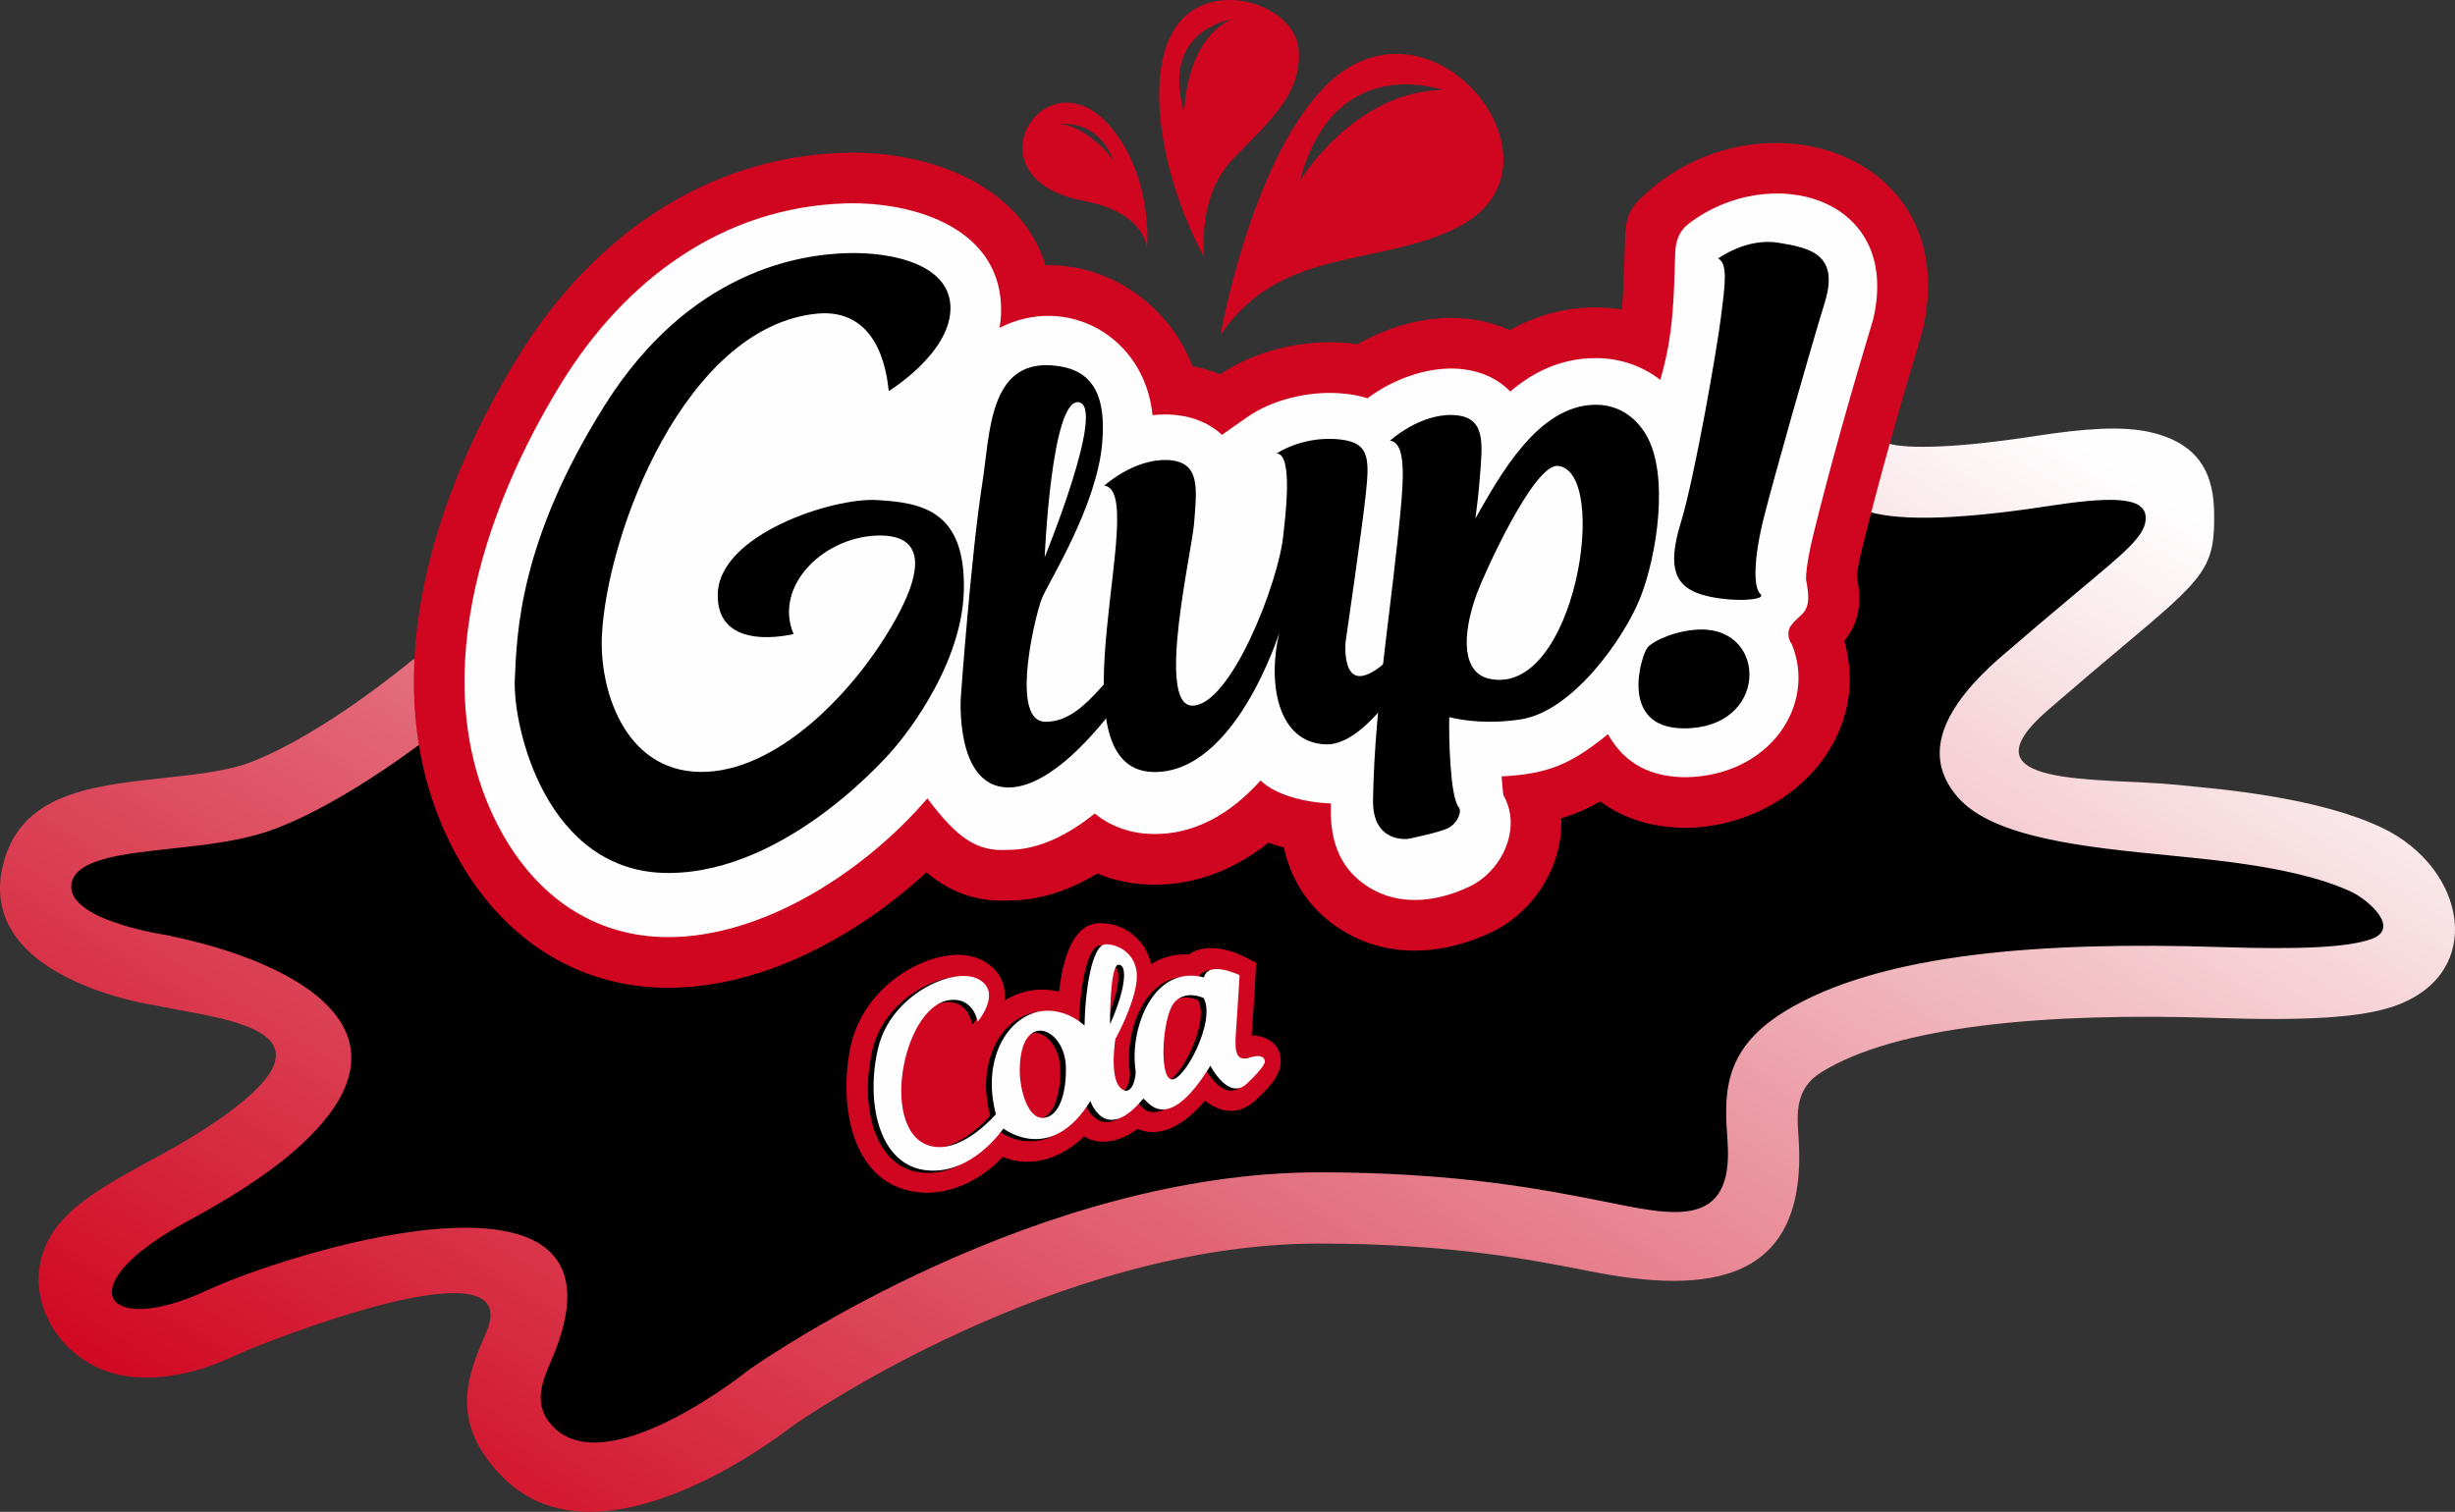 <?xml version="1.0" encoding="UTF-8"?> <svg xmlns="http://www.w3.org/2000/svg" xmlns:xlink="http://www.w3.org/1999/xlink" xmlns:xodm="http://www.corel.com/coreldraw/odm/2003" xml:space="preserve" width="188.131mm" height="115.873mm" version="1.1" style="shape-rendering:geometricPrecision; text-rendering:geometricPrecision; image-rendering:optimizeQuality; fill-rule:evenodd; clip-rule:evenodd" viewBox="0 0 188.14 115.878"><rect x="0" y="0" width="188.14" height="115.878" fill="#333333" stroke="none"/> <defs> <style type="text/css"> .str0 {stroke:black;stroke-width:0.086;stroke-miterlimit:22.926} .fil4 {fill:none} .fil3 {fill:#FEFEFE} .fil0 {fill:black} .fil2 {fill:#D0051F} .fil1 {fill:url(#id0)} </style> <linearGradient id="id0" gradientUnits="userSpaceOnUse" x1="54.586" y1="136.759" x2="130.961" y2="16.066"> <stop offset="0" style="stop-opacity:1; stop-color:#D0051F"></stop> <stop offset="1" style="stop-opacity:1; stop-color:#FEFEFE"></stop> </linearGradient> </defs> <g id="Layer_x0020_1">  <g id="_739209984"> <path class="fil0" d="M39.276 49.687c1.26,0.351 -13.509,8.037 -13.509,8.037 0,0 -6.158,4.788 -11.8,5.13 -5.643,0.343 -10.602,-0.342 -10.432,3.25 0.171,3.591 -0.341,5.301 4.789,7.524 5.13,2.223 16.588,1.539 15.733,6.669 -0.856,5.13 -11.63,10.432 -14.707,13.168 -3.078,2.736 -3.602,3.472 -1.881,7.696 1.721,4.224 17.443,-2.907 21.889,-3.42 4.447,-0.513 10.603,-1.881 11.287,0.513 0.684,2.394 -5.13,9.918 1.197,12.825 6.327,2.907 13.851,-4.275 29.927,-11.116 16.075,-6.84 23.942,-9.235 37.109,-7.524 13.168,1.71 21.376,4.788 23.941,2.052 2.565,-2.736 -0.513,-13.168 6.157,-15.562 6.67,-2.394 29.586,-3.42 37.11,-3.591 7.525,-0.171 11.629,-3.933 8.209,-7.525 -3.42,-3.592 -18.639,-3.421 -21.547,-4.789 -2.908,-1.368 -16.485,-1.755 -8.55,-10.944 7.935,-9.189 20.179,-12.996 10.773,-16.759 -9.405,-3.763 -27.355,2.729 -27.355,2.729 0,0 -98.263,11.705 -98.339,11.636z"></path> <path class="fil1" d="M31.399 50.748c1.171,-0.942 2.886,-0.755 3.828,0.415 0.942,1.172 0.756,2.886 -0.415,3.828 -0.02,0.016 -7.166,6.007 -13.621,8.496 -2.467,0.952 -5.272,1.257 -8.009,1.552 -3.716,0.401 -7.277,0.787 -7.683,2.601 -0.642,2.868 7.187,4.02 7.208,4.023 0.102,0.016 0.202,0.036 0.299,0.063 9.713,2.009 20.042,7.443 9.458,16.568 -2.289,1.974 -5.25,3.779 -8.099,5.316 -8.835,4.765 -6.612,8.534 0.298,5.81 0.392,-0.154 0.89,-0.378 1.514,-0.656 6.962,-3.11 33.251,-11.084 26.07,5.525 -0.69,1.596 -1.487,3.44 0.182,5.109 4.21,4.21 14.818,-4.294 14.847,-4.318 0.074,-0.059 0.151,-0.115 0.228,-0.165 1.566,-1.092 22.013,-15.057 43.603,-15.057 10.522,0 17.173,1.316 21.84,2.24 5.039,0.997 9.929,2.303 9.446,-4.581 -0.245,-3.48 -0.49,-6.982 4.338,-9.967 3.635,-2.248 8.648,-3.617 14.487,-4.349 5.588,-0.701 12.053,-0.831 18.834,-0.612 6.277,0.204 9.814,0.032 11.647,-0.602 2.307,-0.799 -0.158,-2.989 -1.49,-3.622 -2.356,-1.119 -5.997,-1.937 -10.797,-2.47 -1.279,-0.142 -2.174,-0.23 -3.116,-0.323 -6.431,-0.631 -13.55,-1.333 -16.271,-4.476 -2.371,-2.74 -1.934,-6.206 3.376,-10.8 1.981,-1.713 3.946,-3.365 5.538,-4.703 3.979,-3.34 5.62,-4.587 5.492,-6.026 -0.138,-1.546 -2.876,-1.484 -7.554,-0.764 -3.22,0.495 -5.876,0.763 -8.015,0.851 -2.537,0.104 -4.382,-0.065 -5.613,-0.42 -1.442,-0.418 -2.273,-1.927 -1.855,-3.37 0.418,-1.443 1.927,-2.273 3.369,-1.855 0.695,0.2 1.955,0.287 3.885,0.208 1.86,-0.076 4.306,-0.33 7.417,-0.808 3.656,-0.562 6.562,-0.78 8.74,-0.28 3.128,0.72 4.798,2.539 4.873,6.019 0.095,4.436 -0.643,5.058 -7.242,10.603 -1.351,1.135 -3.01,2.53 -5.474,4.661 -6.961,6.021 3.855,5.153 9.868,5.743 1.217,0.12 2.446,0.241 3.18,0.323 5.395,0.599 9.613,1.579 12.524,2.962 6.532,3.104 8.001,11.237 0.937,13.686 -2.507,0.868 -6.625,1.127 -13.587,0.901 -6.456,-0.209 -12.632,-0.082 -18.004,0.592 -5.118,0.642 -9.394,1.768 -12.291,3.56 -2.02,1.249 -1.889,3.119 -1.759,4.978 0.794,11.285 -6.983,12.065 -15.928,10.295 -4.446,-0.88 -10.782,-2.134 -20.795,-2.134 -20.07,0 -39.251,13.197 -40.485,14.06 -1.044,0.819 -14.687,11.249 -22.054,3.882 -4.272,-4.272 -2.686,-7.942 -1.312,-11.123 3.143,-7.266 -16.95,0.743 -18.863,1.598 -0.763,0.34 -1.378,0.615 -1.75,0.762 -2.012,0.793 -4.851,1.434 -7.454,0.89 -5.399,-1.129 -8.469,-7.607 -4.266,-12.02 1.562,-1.641 3.94,-2.977 6.861,-4.553 2.568,-1.385 5.197,-2.978 7.118,-4.634 6.324,-5.451 -2.257,-6.121 -6.992,-7.117l-0.015 -0.002c-0.038,-0.005 -13.643,-1.94 -11.706,-10.59 1.262,-5.64 6.719,-6.23 12.416,-6.846 2.394,-0.259 4.845,-0.524 6.623,-1.21 5.579,-2.152 12.152,-7.651 12.171,-7.665z"></path> <path class="fil2" d="M119.649 62.713c0.149,3.604 -2.05,7.203 -5.437,8.783 -3.568,1.665 -7.637,1.996 -11.126,-0.05 -2.584,-1.516 -4.102,-3.793 -4.694,-6.484 -0.403,-0.106 -0.802,-0.228 -1.191,-0.37 -2.585,2.065 -5.671,3.324 -9.123,3.212 -1.384,-0.044 -2.729,-0.328 -3.981,-0.85 -2.059,1.246 -4.354,2.069 -6.8,2.07 -2.62,0.121 -4.601,-0.735 -6.306,-2.164 -5.376,4.964 -12.635,8.852 -19.776,8.852 -7.212,0 -12.906,-4.005 -16.274,-10.231 -3.126,-5.778 -3.758,-12.129 -2.838,-18.392 1.03,-7.015 4.011,-13.919 7.623,-19.778 5.529,-8.97 14.194,-15.287 24.976,-15.601 6.451,-0.188 13.52,2.445 15.415,8.613 4.918,-0.083 9.433,3.005 11.273,7.749 0.726,0.134 1.433,0.34 2.108,0.622 2.601,-1.771 6.139,-2.622 9.258,-2.437 0.428,0.025 0.857,0.067 1.282,0.13 2.302,-1.324 5.011,-2.117 7.623,-2.013 1.419,0.057 2.791,0.363 4.04,0.937 1.978,-1.117 4.163,-1.737 6.548,-1.746 0.691,-0.003 1.374,0.052 2.044,0.162 0.163,-1.795 0.175,-3.592 0.247,-5.471 0.069,-1.812 0.362,-2.335 1.721,-3.541 8.926,-7.883 24.215,-2.89 21.081,10.613l-0.029 0.122 -0.036 0.12c-1.642,5.449 -3.209,10.931 -4.569,16.459 -0.129,0.525 -0.347,1.441 -0.405,2.081 0.394,2.23 0.171,3.534 -0.961,5.036 2.14,7.476 -4.287,14.15 -12.036,14.309l-0.099 0.001c-2.516,-0.012 -4.751,-0.673 -6.565,-2.032 -0.97,0.557 -1.942,0.979 -2.992,1.288z"></path> <path class="fil3" d="M137.331 49.413c1.87,4.595 -1.665,10.028 -8.106,10.162 -2.656,-0.013 -4.686,-0.966 -5.999,-3.302 -2.781,2.27 -4.561,3.061 -8.151,3.236 0.038,0.377 0.086,1.185 0.144,1.451 1.444,2.522 -0.114,5.834 -2.65,7.019 -2.781,1.297 -5.441,1.339 -7.518,0.119 -1.702,-0.997 -3.116,-2.758 -3.065,-6.077 0.002,-0.144 0.004,-0.288 0.008,-0.432 -2.029,-0.092 -4.232,-0.646 -5.391,-1.764 -2.224,2.48 -5.04,4.208 -8.4,4.099 -1.496,-0.048 -2.911,-0.505 -4.107,-1.415 -0.068,-0.051 -0.133,-0.103 -0.198,-0.156 -2.039,1.648 -4.343,2.817 -6.691,2.788 -2.311,0.136 -3.785,-0.824 -6.137,-3.944 -4.746,5.538 -12.505,10.632 -19.856,10.632 -5.787,0 -10.179,-3.242 -12.859,-8.196 -5.901,-10.911 -1.385,-24.455 4.675,-34.285 4.848,-7.864 12.346,-13.482 21.784,-13.758 5.288,-0.153 12.094,1.951 11.904,8.412 -0.011,0.38 -0.051,0.756 -0.117,1.128 5.124,-2.628 11.106,0.603 11.727,6.694 0.433,-0.05 0.863,-0.069 1.284,-0.052 1.518,0.06 2.938,0.539 4.03,1.558l1.961 -1.372c1.898,-1.328 4.646,-1.96 6.923,-1.825 0.862,0.051 1.614,0.185 2.269,0.393 1.902,-1.42 4.424,-2.363 6.71,-2.272 1.614,0.065 3.118,0.601 4.234,1.757 1.798,-1.533 3.928,-2.553 6.523,-2.563 1.881,-0.007 3.582,0.596 4.976,1.669 1.027,-3.519 1.032,-6.284 1.144,-9.737 0.029,-0.877 0.292,-1.665 1.008,-2.215 6.204,-4.777 16.362,-2.165 14.168,7.286 -1.641,5.442 -3.265,11.135 -4.622,16.652 -0.181,0.736 -0.533,2.345 -0.532,3.297 0.554,2.73 -0.367,2.466 -1.176,3.583 -0.222,0.306 -0.271,0.912 0.101,1.432z"></path> <path class="fil0" d="M80.055 55.319c-1.212,-0.045 -1.472,-1.744 -1.346,-3.7 0.151,-2.35 0.861,-5.076 1.141,-5.763 0.513,-1.258 4.212,-7.046 4.622,-11.929 0.362,-4.312 -1.237,-5.718 -3.844,-5.92 -4.87,-0.378 -4.759,5.312 -5.349,9.041 -0.85,5.369 -1.644,16.358 -1.644,16.358 0,0 -0.489,6.902 3.62,6.953 4.109,0.05 8.861,-7.104 8.861,-7.104 0,0 1.143,-1.648 0.719,-2.064 -1.304,-1.278 -3.292,4.258 -6.78,4.127zm0.004 -12.609l0 0c0,0 0.513,-12.232 2.619,-11.879 2.106,0.352 -2.619,11.879 -2.619,11.879z"></path> <path class="fil0" d="M84.63 37.224c0,0 2.259,-2.064 4.827,-1.963 2.569,0.101 2.26,2.164 2.055,4.832 -0.167,2.171 -2.929,13.948 -0.154,13.993 2.931,0.047 6.615,-9.38 6.985,-13.036 0.104,-1.026 0.824,-6.292 -0.514,-6.292 0,0 1.85,-1.259 4.469,-1.108 2.619,0.151 2.684,1.303 2.376,4.173 -0.308,2.87 -1.554,11.381 -1.554,11.381 0,0 -0.307,3.221 1.593,2.516 1.9,-0.704 3.287,-3.422 3.287,-3.422 0,0 0.308,-0.655 1.079,-0.202 0.77,0.454 -3.75,9.06 -7.447,8.96 -3.698,-0.1 -4.519,-4.63 -3.595,-8.556 0,0 -3.391,10.871 -9.707,10.671 -7.983,-0.252 -0.149,-21.511 -3.697,-21.945z"></path> <path class="fil0" d="M106.524 33.775c0,0 2.259,-2.064 4.827,-1.964 2.568,0.101 2.26,2.164 2.054,4.832 -0.077,1.013 -0.194,2.045 -0.334,3.091 1.851,-3.258 4.796,-8.693 9.206,-8.71 1.503,-0.005 2.901,0.695 3.852,2.273 1.849,3.071 0.821,9.362 -0.411,12.483 -1.232,3.12 -5.187,8.759 -9.194,9.362 -2.462,0.371 -4.362,0.096 -5.46,-0.172 -0.038,1.472 0.058,6.121 0.734,6.916 0.257,0.302 -0.103,1.259 -0.873,1.611 -0.77,0.352 -3.031,0.805 -3.031,0.805 0,0 -2.723,0.353 -2.671,-2.969 0.119,-7.587 1.517,-15.309 2.174,-22.9 0.226,-2.633 0.16,-4.532 -0.875,-4.658zm6.663 11.703l0 0c-1.232,3.372 -1.078,6.09 0.925,6.543 6.599,1.493 9.318,-15.881 5.29,-16.31 -1.881,-0.201 -5.754,8.503 -6.215,9.767z"></path> <path class="fil0" d="M131.675 19.814c0,0 2.158,-1.611 4.623,-1.209 2.465,0.403 4.674,0.906 3.544,4.58 -1.131,3.674 -3.904,13.439 -4.674,16.51 -0.77,3.071 -0.821,5.336 -0.256,5.839 0.564,0.503 -2.465,0.655 -4.469,0.05 -2.004,-0.604 -2.723,-1.963 -1.644,-5.486 1.079,-3.523 2.773,-13.288 3.082,-15.755 0.308,-2.466 0.565,-4.127 -0.206,-4.53z"></path> <path class="fil0" d="M130.341 48.251c-1.8,0.024 -3.622,0.832 -4.084,1.386 -0.462,0.553 -2.26,6.166 2.774,6.191 6.484,0.033 6.481,-7.647 1.31,-7.577z"></path> <path class="fil2" d="M85.32 12.354c0,0 -0.826,-3.146 -4.282,-2.837 1.437,-0.095 3.559,1.605 4.282,2.837zm5.43 -3.751l0 0c0,0 0.052,-5.468 3.61,-7.119 0,0 -5.467,0.826 -3.61,7.119zm8.872 5.26l0 0c0,0 4.128,-6.861 10.936,-6.964 0,0 -8.305,-3.043 -10.936,6.964zm-11.723 5.145l0 0c0,0 -0.09,-2.709 -4.849,-3.61 -9.198,-1.743 -2.881,-11.546 2.063,-5.674 3.301,3.92 2.786,9.284 2.786,9.284zm4.398 0.736l0 0c-3.301,-6.086 -4.745,-14.236 -2.063,-17.847 2.683,-3.61 8.975,-1.548 9.284,1.857 0.309,3.405 -2.269,5.571 -5.055,8.459 -2.785,2.888 -2.167,7.531 -2.167,7.531zm1.238 5.932l0 0c0,0 2.269,-12.998 7.84,-18.879 8.072,-8.52 19.576,5.684 10.523,10.523 -5.984,3.198 -13.721,1.444 -18.363,8.356z"></path> <path class="fil0" d="M68.112 29.973c0,0 4.623,-2.819 4.726,-6.242 0.103,-3.423 -4.366,-4.43 -7.91,-4.329 -3.595,0.103 -12.07,1.308 -18.593,11.677 -6.522,10.369 -6.73,17.415 -6.883,21.039 -0.153,3.624 2.414,14.796 11.762,14.796 9.348,0 17.309,-9.56 17.309,-9.56 0,0 5.187,-5.84 5.341,-12.081 0.154,-6.241 -3.339,-6.745 -6.677,-6.946 -3.338,-0.201 -12.078,2.624 -12.182,7.205 -0.103,4.581 5.812,3.064 5.812,3.064 -1.573,-3.684 2.372,-7.599 6.728,-7.549 1.849,0.021 4.161,0.905 1.08,6.442 -3.082,5.536 -9.143,11.778 -14.998,11.677 -5.855,-0.101 -7.706,-6.448 -7.499,-10.469 0.409,-7.968 6.423,-23.658 16.469,-24.655 3.027,-0.3 5.075,1.632 5.513,5.931z"></path> <path class="fil2" d="M76.985 76.688c0.537,-0.336 1.15,-0.588 1.843,-0.732 0.776,-0.162 1.575,-0.13 2.338,0.059 0.27,-2.431 1.019,-5.255 3.137,-5.255 1.982,0 3.497,1.351 3.917,3.133 0.821,-0.514 1.784,-0.791 2.879,-0.727 1.119,-0.825 2.937,-0.495 4.196,0.134l0.965 0.482 -0.051 1.078c-0.066,1.363 -0.161,2.744 -0.262,4.105 -0.007,0.097 -0.019,0.239 -0.032,0.396 1.29,0.023 2.424,0.807 2.211,2.295 -0.148,1.031 -1.198,2.009 -1.88,2.65 -1.332,1.252 -2.764,0.961 -3.889,0.061 -1.153,1.315 -2.639,2.533 -4.253,2.396 -0.323,-0.027 -0.635,-0.112 -0.925,-0.244 -1.361,1.012 -2.905,1.326 -4.097,0.585 -1.723,1.657 -4.012,2.474 -6.228,1.571 -1.716,1.81 -4.202,3.043 -6.696,2.683 -5.202,-0.752 -5.909,-7.309 -4.896,-11.447 0.574,-2.345 2.195,-4.304 4.249,-5.527 1.614,-0.96 3.997,-1.702 5.779,-0.77 1.359,0.71 1.815,1.876 1.695,3.073z"></path> <path class="fil0" d="M74.532 78.441c0,0 1.935,-2.28 0.043,-3.268 -1.892,-0.989 -6.662,1.183 -7.651,5.223 -0.989,4.04 -0.043,8.898 3.525,9.414 3.567,0.515 6.06,-3.181 6.06,-3.181 0,0 3.611,2.837 6.663,-2.106 0,0 1.118,3.353 4.041,-0.172 0,0 1.159,3.095 5.157,-2.536 0,0 1.375,2.708 2.794,1.376 1.418,-1.333 1.375,-1.677 1.375,-1.677 0,0 0.065,-0.709 -1.16,-0.322 -1.225,0.387 -1.139,-0.795 -1.032,-2.257 0.107,-1.461 0.258,-4.062 0.258,-4.062 0,0 -2.384,-1.161 -2.728,0.171 -3.899,-1.004 -5.719,3.936 -5.245,7.135 0.072,0.484 -0.302,2.149 -1.161,1.333 -0.859,-0.817 -0.387,-3.74 -0.387,-3.74 0,0 1.462,-2.622 1.634,-4.514 0.172,-1.891 -1.29,-2.751 -2.365,-2.751 -1.074,0 -1.591,3.611 -1.634,6.233 -1.038,-0.951 -2.402,-1.302 -3.503,-1.072 -2.49,0.519 -4.374,3.748 -3.288,7.864 0,0 -2.408,2.837 -4.729,2.493 -4.33,-0.642 -2.517,-10.768 1.182,-11.241 1.848,-0.236 2.148,1.657 2.148,1.657zm10.147 0.192l0 0c0,0 -0.043,-4.513 0.645,-4.556 0.688,-0.043 0.601,1.762 -0.645,4.556zm-6.921 3.568l0 0c0,-4.713 3.464,-3.353 3.536,-0.29 0.043,1.853 -0.441,3.772 -1.688,3.901 -1.247,0.129 -1.848,-2.192 -1.848,-3.611zm14.089 -5.577l0 0c0.989,1.762 -1.547,6.491 -2.493,6.233 -0.946,-0.258 -0.644,-4.771 0.215,-5.846 0.86,-1.075 2.278,-0.387 2.278,-0.387z"></path> <path class="fil4 str0" d="M74.532 78.441c0,0 1.935,-2.28 0.043,-3.268 -1.892,-0.989 -6.662,1.183 -7.651,5.223 -0.989,4.04 -0.043,8.898 3.525,9.414 3.567,0.515 6.06,-3.181 6.06,-3.181 0,0 3.611,2.837 6.663,-2.106 0,0 1.118,3.353 4.041,-0.172 0,0 1.159,3.095 5.157,-2.536 0,0 1.375,2.708 2.794,1.376 1.418,-1.333 1.375,-1.677 1.375,-1.677 0,0 0.065,-0.709 -1.16,-0.322 -1.225,0.387 -1.139,-0.795 -1.032,-2.257 0.107,-1.461 0.258,-4.062 0.258,-4.062 0,0 -2.384,-1.161 -2.728,0.171 -3.899,-1.004 -5.719,3.936 -5.245,7.135 0.072,0.484 -0.302,2.149 -1.161,1.333 -0.859,-0.817 -0.387,-3.74 -0.387,-3.74 0,0 1.462,-2.622 1.634,-4.514 0.172,-1.891 -1.29,-2.751 -2.365,-2.751 -1.074,0 -1.591,3.611 -1.634,6.233 -1.038,-0.951 -2.402,-1.302 -3.503,-1.072 -2.49,0.519 -4.374,3.748 -3.288,7.864 0,0 -2.408,2.837 -4.729,2.493 -4.33,-0.642 -2.517,-10.768 1.182,-11.241 1.848,-0.236 2.148,1.657 2.148,1.657z"></path> <path class="fil4 str0" d="M84.679 78.632c0,0 -0.043,-4.513 0.645,-4.556 0.688,-0.043 0.601,1.762 -0.645,4.556z"></path> <path class="fil4 str0" d="M77.758 82.201c0,1.418 0.601,3.739 1.848,3.611 1.247,-0.129 1.731,-2.048 1.688,-3.901 -0.072,-3.063 -3.536,-4.423 -3.536,0.29z"></path> <path class="fil4 str0" d="M91.847 76.624c0,0 -1.419,-0.688 -2.278,0.387 -0.859,1.075 -1.161,5.588 -0.215,5.846 0.946,0.258 3.482,-4.471 2.493,-6.233z"></path> <path class="fil3" d="M74.923 78.312c0,0 1.935,-2.279 0.043,-3.268 -1.892,-0.989 -6.663,1.183 -7.652,5.223 -0.989,4.04 -0.043,8.898 3.525,9.414 3.568,0.515 6.06,-3.181 6.06,-3.181 0,0 3.611,2.837 6.663,-2.106 0,0 1.118,3.353 4.041,-0.172 0.243,-0.095 1.68,3.104 5.158,-2.536 0,0 1.375,2.708 2.794,1.376 1.418,-1.333 1.376,-1.677 1.376,-1.677 0,0 0.065,-0.709 -1.16,-0.322 -1.225,0.387 -1.14,-0.795 -1.032,-2.257 0.107,-1.462 0.258,-4.062 0.258,-4.062 0,0 -2.384,-1.161 -2.728,0.171 -3.898,-1.004 -5.719,3.936 -5.244,7.135 0.072,0.484 -0.302,2.149 -1.161,1.333 -0.86,-0.816 -0.387,-3.74 -0.387,-3.74 0,0 1.462,-2.622 1.634,-4.514 0.171,-1.891 -1.29,-2.751 -2.365,-2.751 -1.074,0 -1.591,3.61 -1.634,6.233 -1.038,-0.951 -2.402,-1.302 -3.503,-1.072 -2.49,0.519 -4.374,3.748 -3.288,7.864 0,0 -2.408,2.837 -4.729,2.493 -4.33,-0.642 -2.517,-10.768 1.183,-11.241 1.848,-0.236 2.148,1.657 2.148,1.657zm10.147 0.192l0 0c0,0 -0.043,-4.513 0.645,-4.556 0.688,-0.043 0.601,1.762 -0.645,4.556zm-6.921 3.568l0 0c0,-4.713 3.464,-3.353 3.536,-0.29 0.043,1.853 -0.44,3.772 -1.688,3.901 -1.247,0.129 -1.848,-2.192 -1.848,-3.611zm14.089 -5.577l0 0c0.989,1.762 -1.547,6.491 -2.493,6.233 -0.946,-0.258 -0.644,-4.772 0.215,-5.846 0.859,-1.075 2.277,-0.387 2.277,-0.387z"></path> </g> </g> </svg> 